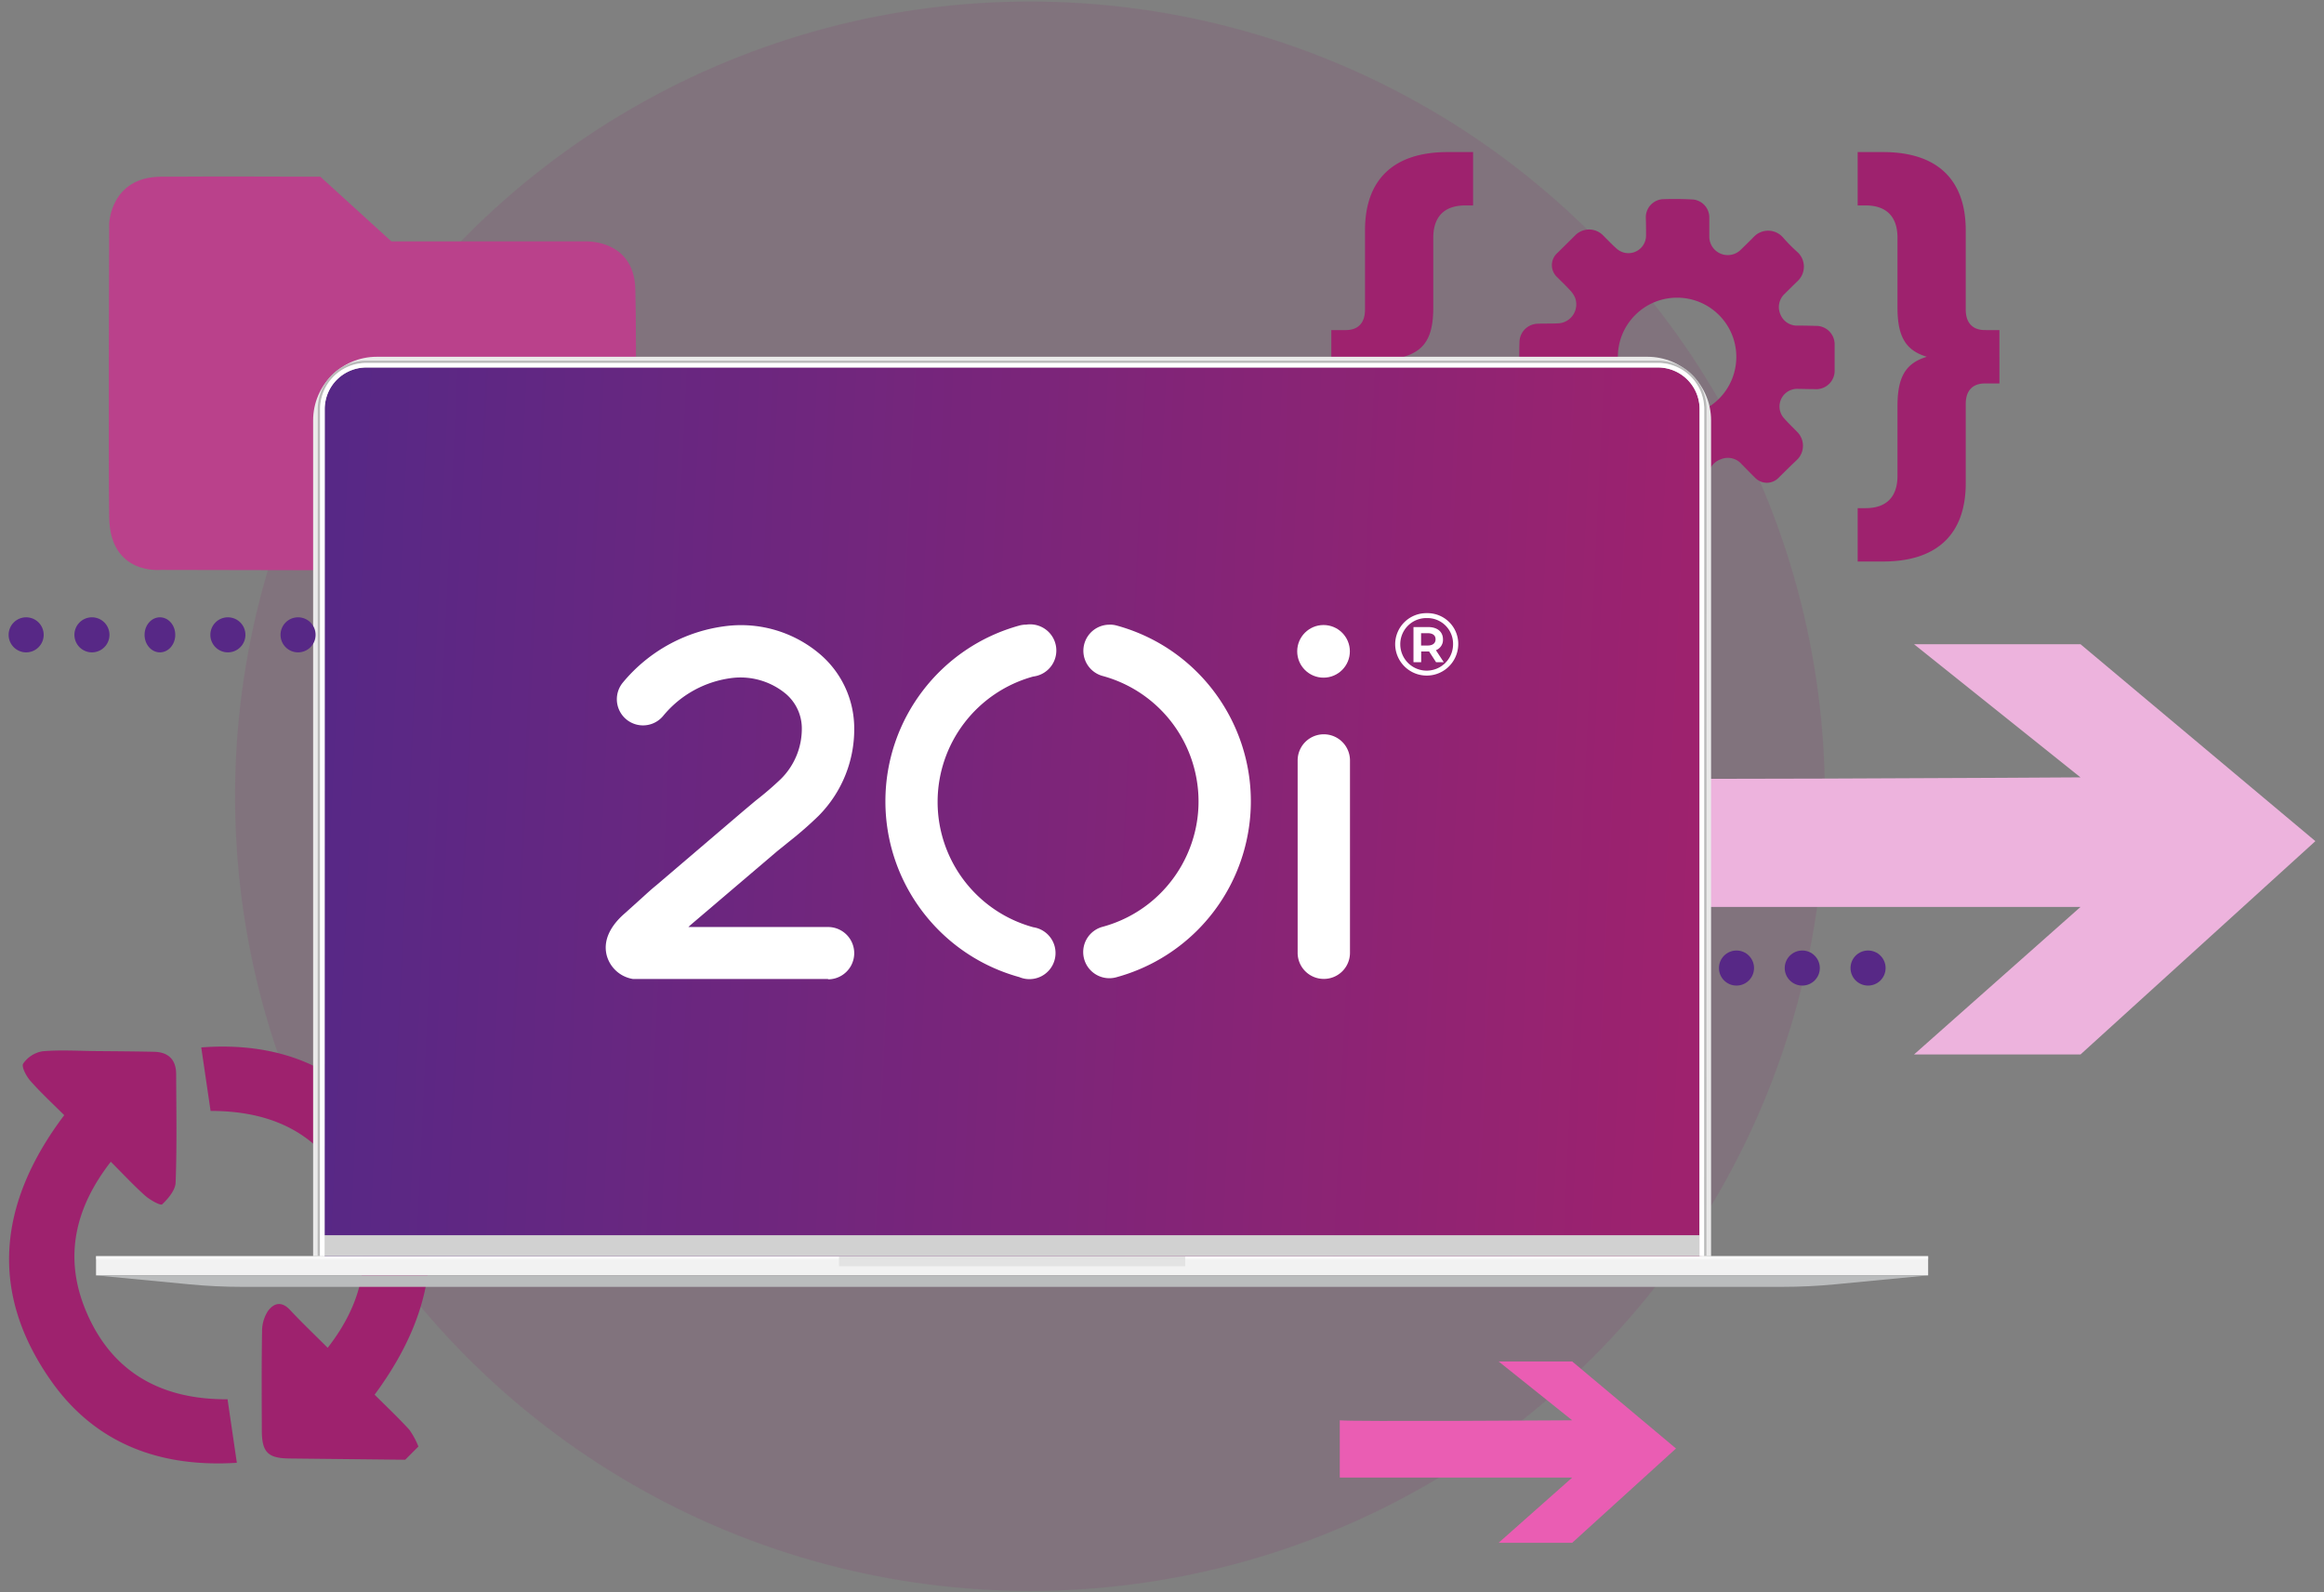 <svg version="1.1" id="Layer_1" xmlns="http://www.w3.org/2000/svg" x="0" y="0" width="445" height="305" xml:space="preserve"><rect width="100%" height="100%" fill="#808080" stroke="none"/><style>.st2{fill:#9e226e}.st13{fill:#fff}.st15{fill:#572886}</style><g transform="translate(-1252 -15499.929)"><g transform="translate(1252.091 15499.929)"><circle cx="197.128" cy="152.5" r="152.209" opacity=".129" fill="#912372"/><path d="M20.817 13.76s.276-8.86 9.846-8.947c9.57-.088 30.586 0 30.586 0l13.604 12.39h37.222s9.202-.421 9.486 9.092c.284 9.513 0 45.001 0 45.001s.322 8.63-9.486 8.823c-9.808.194-81.411 0-81.411 0s-9.665 1.014-9.846-10.007 0-56.352 0-56.352z" transform="translate(0 29.035)" fill="#ba418b"/><path class="st2" d="M87.247 60.773l-1.704 1.679a3.121 3.121 0 0 1-4.413.12 3.35 3.35 0 0 1-.12-.12c-.874-.85-1.717-1.736-2.582-2.604a3.476 3.476 0 0 0-4.026-.894 3.516 3.516 0 0 0-2.323 3.415c-.038 1.249-.106 2.435-.169 3.659a3.484 3.484 0 0 1-3.396 3.453c-1.842.056-3.69.03-5.525-.057a3.465 3.465 0 0 1-3.216-3.465v-3.584a3.527 3.527 0 0 0-6.025-2.581c-.843.81-1.667 1.648-2.497 2.465a3.06 3.06 0 0 1-4.325.125l-.046-.043a96.942 96.942 0 0 1-4.146-4.202 3.06 3.06 0 0 1 .1-4.326l.047-.044c.83-.83 1.674-1.636 2.498-2.498a3.376 3.376 0 0 0 .78-3.914 3.328 3.328 0 0 0-3.284-2.141c-1.191 0-2.386-.028-3.584-.082a3.476 3.476 0 0 1-3.434-3.434c0-1.787 0-3.59.057-5.381a3.575 3.575 0 0 1 3.476-3.353c1.248-.05 2.541 0 3.808-.068a3.634 3.634 0 0 0 3.39-4.813 4.667 4.667 0 0 0-.96-1.49c-.781-.868-1.642-1.673-2.455-2.498a3.121 3.121 0 0 1 0-4.688L46.52 16.1a3.746 3.746 0 0 1 5.45 0c.843.85 1.667 1.711 2.553 2.498a3.376 3.376 0 0 0 5.619-2.604c0-1.073 0-2.14-.038-3.215a3.476 3.476 0 0 1 3.274-3.667h.14a62.385 62.385 0 0 1 5.619.063 3.446 3.446 0 0 1 3.12 3.421v3.583a3.534 3.534 0 0 0 6.058 2.582c.819-.795 1.649-1.598 2.447-2.416a3.774 3.774 0 0 1 5.513 0 32.21 32.21 0 0 0 2.94 2.979 3.774 3.774 0 0 1-.038 5.462 193.42 193.42 0 0 0-2.447 2.416 3.453 3.453 0 0 0-.862 3.964 3.415 3.415 0 0 0 3.358 2.16 106 106 0 0 1 3.434.056 3.527 3.527 0 0 1 3.592 3.461v4.906a3.537 3.537 0 0 1-3.821 3.746c-1.074 0-2.141-.038-3.216-.05a3.376 3.376 0 0 0-2.66 5.619c.812.911 1.689 1.76 2.542 2.634a3.746 3.746 0 0 1 0 5.288c-.606.589-1.23 1.163-1.85 1.787zM74.139 31.336c-4.41-4.448-11.591-4.478-16.038-.067s-4.478 11.59-.067 16.038c4.41 4.447 11.59 4.477 16.038.067 4.423-4.386 4.48-11.519.128-15.976l-.061-.062zm-54.737-1.423V16.514c0-3.937 2.01-6.2 6.116-6.2h1.508V.09h-4.863C11.691.09 6.33 5.452 6.33 15.084v15.164c0 2.681-1.424 3.938-3.686 3.938H-.122v10.221h2.765c2.262 0 3.686 1.256 3.686 3.938v15.164c0 9.632 5.362 14.995 15.834 14.995h4.86v-10.22h-1.51c-4.105 0-6.115-2.262-6.115-6.2V48.678c0-5.78-1.76-8.21-5.613-9.383 3.854-1.17 5.617-3.6 5.617-9.382zm105.642 4.27c-2.262 0-3.686-1.256-3.686-3.937v-15.16c0-9.633-5.362-14.996-15.834-14.996h-4.859v10.22h1.509c4.105 0 6.116 2.262 6.116 6.2v13.405c0 5.781 1.76 8.211 5.612 9.384-3.854 1.173-5.612 3.603-5.612 9.383V62.09c0 3.937-2.011 6.2-6.116 6.2h-1.509v10.22h4.86c10.47 0 15.833-5.363 15.833-14.995v-15.17c0-2.68 1.424-3.937 3.686-3.937h2.765V34.191l-2.764-.007z" transform="translate(254.951 29.035)"/><path class="st2" d="M77.5 78.019c-7.402-.078-14.805-.156-22.208-.237-4.093-.048-5.238-1.208-5.25-5.362-.018-6.34-.064-12.684.047-19.024a7.112 7.112 0 0 1 1.11-3.833c1.092-1.524 2.602-1.986 4.213-.262 2.284 2.443 4.717 4.756 7.242 7.28 6.883-8.831 8.857-18.26 4.728-28.366-4.866-11.91-14.409-17.02-27.15-16.999L38.445-.948C52.508-2.022 64.463 2.27 72.904 13.227c13.37 17.359 11.525 35.022-1.264 52.334 2.223 2.223 4.528 4.39 6.653 6.723a14.76 14.76 0 0 1 1.731 3.21l-2.523 2.525zM21.125 20.95c-6.897 8.863-8.958 18.249-4.897 28.234 4.85 11.931 14.37 17.345 27.252 17.253l1.781 12.168c-14.796.942-27.134-3.7-35.575-15.702-12.115-17.223-9.938-34.338 2.52-50.875-2.208-2.208-4.463-4.282-6.479-6.57-.788-.893-1.756-2.737-1.377-3.307A5.644 5.644 0 0 1 8.01-.207c3.436-.304 6.923-.071 10.387-.04 3.666.032 7.33.053 10.994.132 2.738.057 4.234 1.49 4.246 4.252.032 6.931.16 13.87-.1 20.794-.055 1.464-1.413 3.07-2.581 4.171-.311.293-2.332-.834-3.256-1.658-2.2-1.962-4.217-4.138-6.575-6.495z" transform="translate(0 201.561)"/><path d="M280.834 80.37c4.27.625 100.68 0 100.68 0l-31.876-25.503h31.877l44.978 37.719-44.978 40.86h-31.877l31.877-28.255H280.834v-24.82z" transform="translate(16.766 68.517)" fill="#edb3dd"/><path d="M55.287-.185h243.306c6.73 0 12.186 5.456 12.186 12.187v160.073H43.1V12.002c0-6.73 5.456-12.187 12.187-12.187z" transform="translate(16.766 68.517)" fill="#eaeaea"/><path d="M267.162 171.326h-1.775l.023-162.294a7.538 7.538 0 0 0-7.575-7.482H10.608a7.538 7.538 0 0 0-7.575 7.482l-.023 162.73H1.236L1.26 9.032A9.296 9.296 0 0 1 10.608-.19h247.227a9.297 9.297 0 0 1 9.35 9.222l-.023 162.294z" transform="translate(59.496 69.265)" fill="#bababa"/><path d="M1.533 171.326h350.813v3.682H1.533z" transform="translate(16.766 69.265)" fill="#f2f2f2"/><path d="M324.327 177.206H29.552c-3.4 0-6.79-.161-10.116-.481l-17.904-1.717h350.814l-17.903 1.72c-3.326.32-6.717.477-10.116.477z" transform="translate(16.766 69.265)" fill="#babcbd"/><path d="M1.533 171.326h350.813v.605H1.533z" transform="translate(16.766 69.265)" opacity=".5" fill="#fff"/><path transform="translate(160.023 241.981)" d="M.538-1.39h66.29V.539H.538z" fill="#e3e3e3"/><g transform="translate(60.377 70.14)"><linearGradient id="SVGID_1_" gradientUnits="userSpaceOnUse" x1="121.349" y1="123.49" x2="122.342" y2="123.46" gradientTransform="matrix(266.023 0 0 -171.84 -32280.832 21303.234)"><stop offset="0" stop-color="#572886"/><stop offset="1" stop-color="#9e226e"/></linearGradient><path d="M265.381 170.45H1.229L1.252 8.158a8.408 8.408 0 0 1 8.46-8.352h247.23a8.408 8.408 0 0 1 8.462 8.352l-.023 162.294z" fill="url(#SVGID_1_)"/><path d="M1.27 166.44h263.68v4.011H1.27z" fill="#d1d1d1"/></g><path d="M266.272 170.889h-.887l.023-162.294a7.977 7.977 0 0 0-8.02-7.917H10.162a7.977 7.977 0 0 0-8.02 7.917L2.12 170.89h-.887L1.256 8.595A8.856 8.856 0 0 1 10.16-.192h247.227a8.857 8.857 0 0 1 8.906 8.787l-.022 162.294z" transform="translate(59.942 69.703)" fill="#d1d3d4"/><path class="st13" d="M266.272 170.889h-.887l.023-162.294a7.977 7.977 0 0 0-8.02-7.917H10.162a7.977 7.977 0 0 0-8.02 7.917L2.12 170.89h-.887L1.256 8.595A8.856 8.856 0 0 1 10.16-.192h247.227a8.857 8.857 0 0 1 8.906 8.787l-.022 162.294z" transform="translate(59.942 69.703)"/><path d="M256.449 272.029c1.887.277 44.5 0 44.5 0l-14.088-11.272h14.09l19.88 16.672-19.88 18.06h-14.089l14.09-12.488H256.45l-.002-10.972z" fill="#ea5db3"/></g><g transform="translate(1367.134 15617.892)"><path class="st13" d="M43.423 69.544H6.081a6.226 6.226 0 0 1-5.022-4.459C.084 61.46 2.74 58.508 4.4 57.058l2.675-2.408c1.12-.993 2.242-2.075 3.402-3.007l16.598-14.17 2.469-2.076a62.24 62.24 0 0 0 4.828-4.148 13.523 13.523 0 0 0 4.026-9.854 8.715 8.715 0 0 0-3.042-6.455 13.598 13.598 0 0 0-10.148-3.07 20.24 20.24 0 0 0-13.36 7.285 5.009 5.009 0 0 1-7.717-6.389A30.435 30.435 0 0 1 24.295 1.9a23.337 23.337 0 0 1 17.49 5.354 18.67 18.67 0 0 1 6.637 13.689 23.512 23.512 0 0 1-6.829 17.363 70.97 70.97 0 0 1-5.602 4.898l-2.317 1.87-16.6 14.141-.396.372h26.744a5.01 5.01 0 1 1 0 10.02l.001-.062z"/><circle class="st13" cx="138.296" cy="6.788" r="5.041"/><path class="st13" d="M81.37 1.672a5.015 5.015 0 1 1 1.347 9.938A24.894 24.894 0 0 0 64.4 35.62c0 11.217 7.5 21.048 18.317 24.01a4.998 4.998 0 1 1-2.675 9.55c-15.147-4.175-25.64-17.953-25.638-33.665-.002-15.712 10.491-29.49 25.638-33.664.433-.12.88-.18 1.328-.18zm16.016 0c.455 0 .908.063 1.347.187 18.59 5.123 29.507 24.346 24.384 42.937A34.916 34.916 0 0 1 98.734 69.18a5.009 5.009 0 1 1-2.697-9.646c13.26-3.63 21.067-17.324 17.436-30.584a24.894 24.894 0 0 0-17.436-17.436 4.998 4.998 0 0 1 1.328-9.831l.022-.012zm40.951 67.853a4.998 4.998 0 0 1-4.998-4.997V27.686a5.01 5.01 0 1 1 10.021 0v36.818a4.997 4.997 0 0 1-4.972 5.022h-.051zM164.091 5.48a6.039 6.039 0 0 1-12.076.039 5.964 5.964 0 0 1 6.057-6.045 5.889 5.889 0 0 1 6.021 6.006h-.002zm-.993 0A4.92 4.92 0 0 0 158.07.415a4.998 4.998 0 0 0-5.077 5.1A5.054 5.054 0 0 0 163.1 5.48l-.002-.002zm-3.283 1.087l1.507 2.305h-1.474l-1.332-2.051h-1.523v2.05h-1.473V2.136h2.806c1.78 0 2.84.923 2.84 2.344a2.103 2.103 0 0 1-1.35 2.086zm-1.573-.894c.956 0 1.506-.435 1.506-1.192s-.55-1.17-1.506-1.17h-1.266V5.68l1.266-.007z"/></g><circle class="st15" cx="1584.504" cy="15685.338" r="3.358"/><circle class="st15" cx="1597.1" cy="15685.338" r="3.358"/><circle class="st15" cx="1609.697" cy="15685.338" r="3.358"/><circle class="st15" cx="1257.009" cy="15621.518" r="3.358"/><circle class="st15" cx="1269.604" cy="15621.518" r="3.358"/><ellipse class="st15" cx="1282.621" cy="15621.518" rx="2.939" ry="3.358"/><circle class="st15" cx="1295.636" cy="15621.518" r="3.358"/><circle class="st15" cx="1309.072" cy="15621.518" r="3.358"/></g></svg>